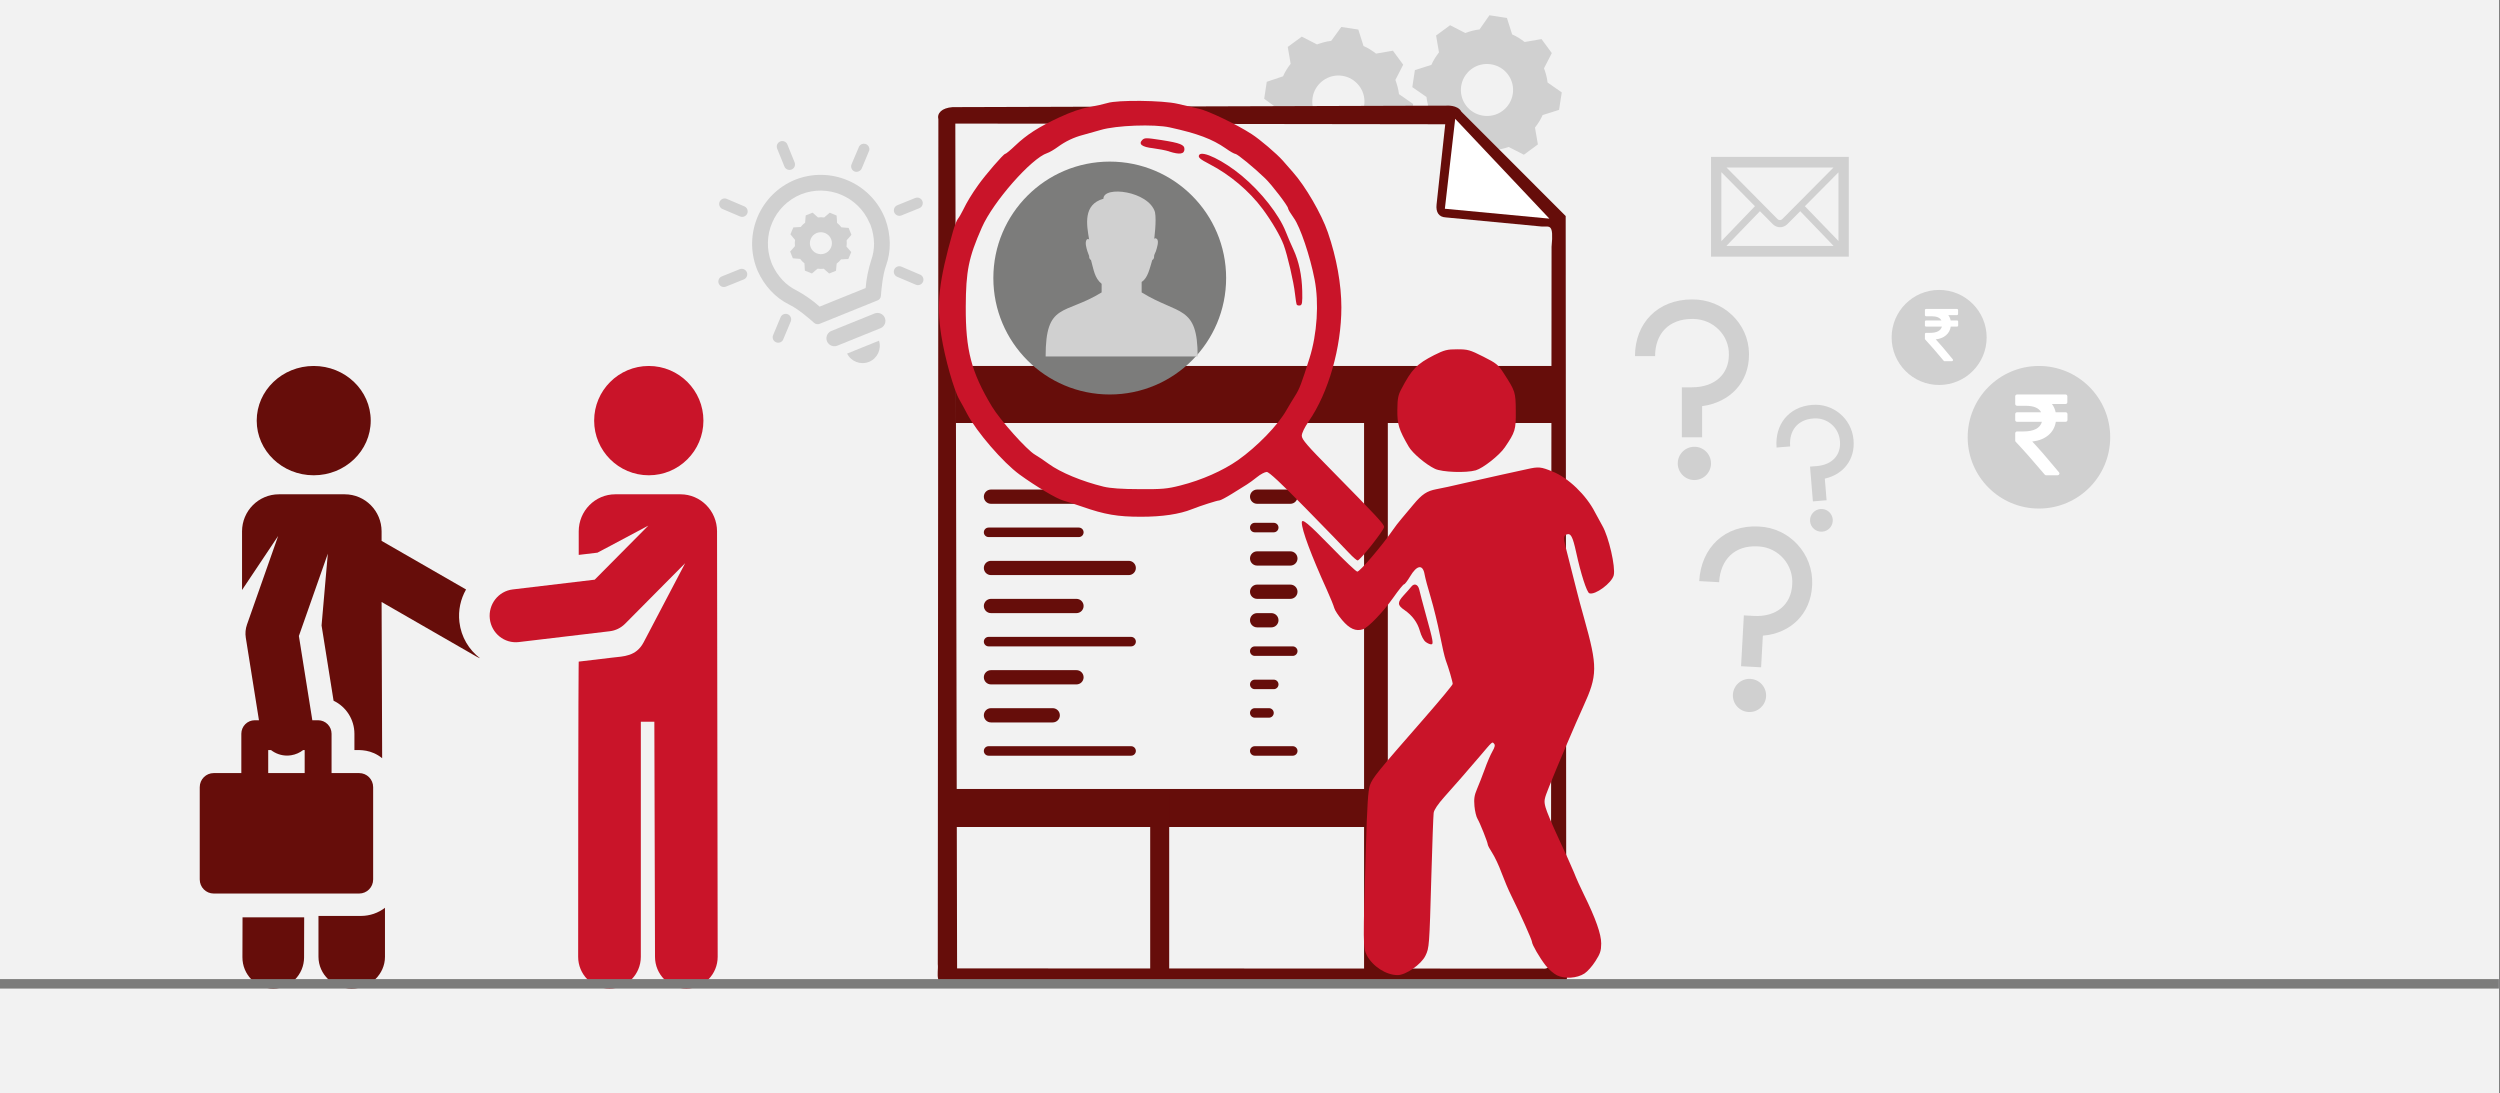 <svg width="526" height="230" xmlns="http://www.w3.org/2000/svg" xmlns:xlink="http://www.w3.org/1999/xlink" overflow="hidden"><rect width="100%" height="100%" fill="#808080" stroke="none"/><defs><clipPath id="clip0"><path d="M0 0 526 0 526 230 0 230Z" fill-rule="evenodd" clip-rule="evenodd"/></clipPath></defs><g clip-path="url(#clip0)"><rect x="0" y="0" width="525.239" height="230" fill="#FFFFFF" transform="scale(1.001 1)"/><rect x="0" y="0" width="525.239" height="230" fill="#F2F2F2" transform="scale(1.001 1)"/><path d="M15.577 21.061C12.505 21.061 10.092 18.575 10.092 15.577 10.092 12.578 12.578 10.092 15.577 10.092 18.648 10.092 21.061 12.578 21.061 15.577 21.061 18.575 18.575 21.061 15.577 21.061ZM27.936 12.14C27.643 11.116 27.278 10.165 26.766 9.288L27.936 5.85 25.303 3.218 21.866 4.388C20.988 3.876 20.038 3.51 19.014 3.218L17.405 0 13.748 0 12.14 3.218C11.116 3.51 10.165 3.876 9.288 4.388L5.85 3.218 3.218 5.85 4.388 9.288C3.876 10.165 3.51 11.116 3.218 12.14L0 13.748 0 17.405 3.218 19.014C3.51 20.038 3.876 20.988 4.388 21.866L3.218 25.303 5.777 27.863 9.214 26.692C10.092 27.204 11.043 27.57 12.066 27.863L13.675 31.08 17.332 31.08 18.941 27.863C19.965 27.57 20.915 27.204 21.793 26.692L25.23 27.863 27.863 25.303 26.693 21.866C27.204 20.988 27.643 19.965 27.936 19.014L31.154 17.405 31.154 13.748 27.936 12.14Z" fill="#D0D0D0" fill-rule="evenodd" transform="matrix(0.593 0.805 -0.806 0.593 316.18 -2.844)"/><path d="M15.577 21.061C12.505 21.061 10.092 18.575 10.092 15.577 10.092 12.505 12.578 10.092 15.577 10.092 18.648 10.092 21.061 12.578 21.061 15.577 21.061 18.575 18.648 21.061 15.577 21.061L15.577 21.061ZM26.766 9.287 27.936 5.85 25.303 3.218 21.866 4.388C20.988 3.876 19.965 3.51 19.014 3.218L17.405 0 13.748 0 12.14 3.218C11.116 3.51 10.165 3.876 9.288 4.388L5.85 3.218 3.291 5.777 4.388 9.214C3.876 10.092 3.51 11.116 3.218 12.066L0 13.675 0 17.332 3.218 18.941C3.51 19.964 3.876 20.915 4.388 21.793L3.291 25.23 5.85 27.789 9.288 26.692C10.165 27.204 11.116 27.57 12.14 27.863L13.748 31.08 17.405 31.08 19.014 27.863C20.038 27.57 20.988 27.204 21.866 26.692L25.303 27.863 27.863 25.23 26.766 21.866C27.277 20.988 27.643 20.038 27.936 19.014L31.153 17.405 31.153 13.748 27.936 12.14C27.643 11.116 27.277 10.165 26.766 9.287Z" fill="#D0D0D0" fill-rule="evenodd" transform="matrix(0.593 0.805 -0.806 0.593 284.913 -0.401)"/><path d="M133.287 23.455 111.36 1.494C110.571 0 108.141 0.228 108.141 0.228L4.423 0.54C2.159 0.706 1.101 1.806 1.433 3.134L1.308 180.873C1.557 182.783 0 186 5.461 185.792L130.567 185.543C133.806 185.917 133.785 183.737 133.412 181.911L133.287 23.455Z" fill="#660D0A" fill-rule="evenodd" transform="matrix(1.001 0 -0 1 196 22)"/><path d="M2.169 0 0 18.921 21.968 21 2.169 0Z" fill="#FFFFFF" fill-rule="evenodd" transform="matrix(1.001 0 -0 1 304 25)"/><path d="M102.974 0.144 101.154 17.02C100.968 18.671 101.651 19.681 103.098 19.743L123.254 21.662C124.867 21.765 125.818 20.857 125.322 25.933L125.197 174.596C125.28 176.411 125.156 178 123.461 177.794L0.372 177.752 0 0 102.974 0.144Z" fill="#F2F2F2" fill-rule="evenodd" transform="matrix(1.001 0 -0 1 201 26)"/><rect x="0" y="0" width="125.818" height="12" fill="#660D0A" transform="matrix(1.001 0 -0 1 201 77)"/><rect x="0" y="0" width="4.993" height="118" fill="#660D0A" transform="matrix(1.001 0 -0 1 287 87)"/><path d="M0 1.5C-2.54258e-16 0.672 0.672 0 1.5 0L30.454 0C31.282 0 31.954 0.672 31.954 1.5L31.954 1.5C31.954 2.328 31.282 3 30.454 3L1.5 3C0.672 3 0 2.328 0 1.5Z" fill="#660D0A" fill-rule="evenodd" transform="matrix(1.001 0 -0 1 207 118)"/><path d="M0 1.5C-2.46313e-16 0.672 0.672 0 1.5 0L29.455 0C30.284 0 30.955 0.672 30.955 1.5L30.955 1.5C30.955 2.328 30.284 3 29.455 3L1.5 3C0.672 3 0 2.328 0 1.5Z" fill="#660D0A" fill-rule="evenodd" transform="matrix(1.001 0 -0 1 207 103)"/><path d="M0 1C-3.33714e-16 0.448 0.448 0 1 0L19.97 0C20.522 -1.66858e-16 20.97 0.448 20.97 1L20.97 1C20.97 1.552 20.522 2 19.97 2L1 2C0.448 2 0 1.552 0 1Z" fill="#660D0A" fill-rule="evenodd" transform="matrix(1.001 0 -0 1 207 111)"/><path d="M0 1.5C-1.66857e-16 0.672 0.672 -3.33715e-16 1.5 -3.33715e-16L19.47 0C20.298 -3.33715e-16 20.97 0.672 20.97 1.5L20.97 1.5C20.97 2.328 20.298 3 19.47 3L1.5 3C0.672 3 0 2.328 0 1.5Z" fill="#660D0A" fill-rule="evenodd" transform="matrix(1.001 0 -0 1 207 126)"/><path d="M0 1C-1.27129e-16 0.448 0.448 -1.27129e-16 1 -1.27129e-16L30.954 0C31.506 -1.27129e-16 31.954 0.448 31.954 1L31.954 1C31.954 1.552 31.506 2 30.954 2L1 2C0.448 2 1.27129e-16 1.552 0 1Z" fill="#660D0A" fill-rule="evenodd" transform="matrix(1.001 0 -0 1 207 134)"/><path d="M0 1.5C-1.66857e-16 0.672 0.672 -3.33715e-16 1.5 -3.33715e-16L19.47 0C20.298 -3.33715e-16 20.97 0.672 20.97 1.5L20.97 1.5C20.97 2.328 20.298 3 19.47 3L1.5 3C0.672 3 0 2.328 0 1.5Z" fill="#660D0A" fill-rule="evenodd" transform="matrix(1.001 0 -0 1 207 141)"/><path d="M0 1.5C-2.54258e-16 0.672 0.672 0 1.5 0L14.477 0C15.305 0 15.977 0.672 15.977 1.5L15.977 1.5C15.977 2.328 15.305 3 14.477 3L1.5 3C0.672 3 0 2.328 0 1.5Z" fill="#660D0A" fill-rule="evenodd" transform="matrix(1.001 0 -0 1 207 149)"/><path d="M0 1C-1.27129e-16 0.448 0.448 -1.27129e-16 1 -2.54258e-16L30.954 0C31.506 -2.54258e-16 31.954 0.448 31.954 1L31.954 1C31.954 1.552 31.506 2 30.954 2L1 2C0.448 2 0 1.552 0 1Z" fill="#660D0A" fill-rule="evenodd" transform="matrix(1.001 0 -0 1 207 157)"/><path d="M0 1.5C-3.17823e-16 0.672 0.672 0 1.5 0L8.486 0C9.314 -3.17823e-16 9.986 0.672 9.986 1.5L9.986 1.5C9.986 2.328 9.314 3 8.485 3L1.5 3C0.672 3 0 2.328 0 1.5Z" fill="#660D0A" fill-rule="evenodd" transform="matrix(1.001 0 -0 1 263 116)"/><path d="M0 1.5C-3.17823e-16 0.672 0.672 0 1.5 0L8.486 0C9.314 -3.17823e-16 9.986 0.672 9.986 1.5L9.986 1.5C9.986 2.328 9.314 3 8.486 3L1.5 3C0.672 3 0 2.328 0 1.5Z" fill="#660D0A" fill-rule="evenodd" transform="matrix(1.001 0 -0 1 263 103)"/><path d="M0 1C-1.90694e-16 0.448 0.448 0 1 0L4.991 0C5.544 0 5.991 0.448 5.991 1L5.991 1C5.991 1.552 5.544 2 4.991 2L1 2C0.448 2 0 1.552 0 1Z" fill="#660D0A" fill-rule="evenodd" transform="matrix(1.001 0 -0 1 263 110)"/><path d="M0 1.5C-3.17823e-16 0.672 0.672 0 1.5 0L8.486 0C9.314 -3.17823e-16 9.986 0.672 9.986 1.5L9.986 1.5C9.986 2.328 9.314 3 8.486 3L1.5 3C0.672 3 0 2.328 0 1.5Z" fill="#660D0A" fill-rule="evenodd" transform="matrix(1.001 0 -0 1 263 123)"/><path d="M0 1.5C-1.90694e-16 0.672 0.672 -1.90694e-16 1.5 -1.90694e-16L4.491 0C5.32 -1.90694e-16 5.991 0.672 5.991 1.5L5.991 1.5C5.991 2.328 5.32 3 4.491 3L1.5 3C0.672 3 1.90694e-16 2.328 0 1.5Z" fill="#660D0A" fill-rule="evenodd" transform="matrix(1.001 0 -0 1 263 129)"/><path d="M0 1C-1.58911e-16 0.448 0.448 0 1 0L8.986 0C9.538 0 9.986 0.448 9.986 1L9.986 1C9.986 1.552 9.538 2 8.986 2L1 2C0.448 2 0 1.552 0 1Z" fill="#660D0A" fill-rule="evenodd" transform="matrix(1.001 0 -0 1 263 136)"/><path d="M0 1C-1.90694e-16 0.448 0.448 0 1 0L4.991 0C5.544 0 5.991 0.448 5.991 1L5.991 1C5.991 1.552 5.544 2 4.991 2L1 2C0.448 2 0 1.552 0 1Z" fill="#660D0A" fill-rule="evenodd" transform="matrix(1.001 0 -0 1 263 143)"/><path d="M0 1C-3.17823e-16 0.448 0.448 0 1 0L3.993 0C4.545 -1.58912e-16 4.993 0.448 4.993 1L4.993 1C4.993 1.552 4.545 2 3.993 2L1 2C0.448 2 0 1.552 0 1Z" fill="#660D0A" fill-rule="evenodd" transform="matrix(1.001 0 -0 1 263 149)"/><path d="M0 1C-1.58911e-16 0.448 0.448 0 1 0L8.986 0C9.538 0 9.986 0.448 9.986 1L9.986 1C9.986 1.552 9.538 2 8.986 2L1 2C0.448 2 0 1.552 0 1Z" fill="#660D0A" fill-rule="evenodd" transform="matrix(1.001 0 -0 1 263 157)"/><rect x="0" y="0" width="86.874" height="8" fill="#660D0A" transform="matrix(1.001 0 -0 1 201 166)"/><rect x="0" y="0" width="3.994" height="38" fill="#660D0A" transform="matrix(1.001 0 -0 1 242 167)"/><path d="M0 24.5C-6.22933e-15 10.969 10.953 0 24.465 0 37.976-6.23836e-15 48.929 10.969 48.929 24.5 48.929 38.031 37.976 49 24.465 49 10.953 49-9.34399e-15 38.031 0 24.5Z" fill="#7C7C7B" fill-rule="evenodd" transform="matrix(1.001 0 -0 1 209 34)"/><path d="M130.49 184.221C129.779 183.881 128.683 182.923 128.068 182.124 126.78 180.466 125.203 177.729 125.203 177.17 125.203 176.771 122.724 171.218 120.878 167.503 120.282 166.324 119.359 164.127 118.802 162.629 118.264 161.131 117.379 159.273 116.86 158.474 116.341 157.675 115.918 156.877 115.918 156.717 115.899 156.217 114.265 152.123 113.765 151.304 113.496 150.884 113.208 149.666 113.112 148.607 112.977 147.049 113.093 146.33 113.65 145.012 114.035 144.113 114.765 142.255 115.265 140.877 115.745 139.499 116.476 137.801 116.88 137.102 117.418 136.163 117.495 135.744 117.226 135.464 116.822 135.025 116.995 134.865 114.15 138.221 111.459 141.377 109.113 144.073 106.768 146.69 105.442 148.188 104.634 149.366 104.538 150.025 104.461 150.585 104.25 156.497 104.057 163.188 103.635 178.129 103.615 178.429 102.808 180.086 101.904 181.924 98.694 184.161 96.964 184.161 94.542 184.161 91.716 182.324 90.486 179.987 89.678 178.449 89.678 177.59 90.293 157.356 90.562 148.268 90.755 145.371 91.139 144.213 91.697 142.655 92.639 141.476 102.52 130.171 105.826 126.376 108.537 123.12 108.537 122.901 108.537 122.441 107.672 119.485 107.076 117.907 106.845 117.268 106.287 114.871 105.845 112.574 105.403 110.297 104.538 106.762 103.942 104.764 103.327 102.747 102.75 100.55 102.635 99.871 102.27 97.673 101.02 97.853 99.578 100.29 99.04 101.189 98.483 101.928 98.329 101.928 98.156 101.928 97.156 103.166 96.08 104.704 93.907 107.78 90.812 111.016 89.678 111.396 88.179 111.895 86.852 111.296 85.314 109.478 84.507 108.539 83.757 107.381 83.642 106.921 83.527 106.462 82.835 104.744 82.085 103.086 78.817 95.876 76.818 90.523 76.818 88.945 76.818 87.986 78.144 89.084 82.873 93.938 85.718 96.874 88.236 99.271 88.486 99.271 89.044 99.271 93.734 93.758 95.964 90.503 96.349 89.923 97.175 88.845 97.81 88.106 98.425 87.387 99.54 86.048 100.27 85.169 102.097 82.972 103.116 82.313 105.076 81.934 106.018 81.774 108.652 81.195 110.94 80.655 113.227 80.136 116.61 79.377 118.475 78.958 120.321 78.558 122.858 77.999 124.127 77.719 126.607 77.16 127.049 77.2 129.548 78.219 132.816 79.517 136.603 83.152 138.449 86.787 138.929 87.686 139.621 88.965 139.986 89.604 141.351 91.961 142.793 98.293 142.389 100.03 141.986 101.668 138.449 104.285 137.257 103.825 136.718 103.606 135.469 99.731 134.488 95.197 133.758 91.861 133.354 91.102 132.451 91.461 131.855 91.701 131.816 92.26 132.239 93.938 132.912 96.575 134.258 101.868 134.642 103.426 134.854 104.345 135.546 106.881 136.161 109.079 139.025 119.305 139.006 121.063 135.969 127.694 134.565 130.73 130.24 140.877 128.798 144.533 127.741 147.189 127.683 147.449 128.049 148.847 128.26 149.686 129.49 152.602 130.778 155.358 132.066 158.095 133.527 161.331 134.008 162.509 134.469 163.708 135.411 165.805 136.103 167.183 138.602 172.257 139.756 175.552 139.756 177.51 139.736 179.068 139.563 179.627 138.525 181.245 137.872 182.284 136.834 183.442 136.238 183.822 134.681 184.84 132.086 185 130.49 184.221ZM102.846 114.052C102.443 113.752 101.924 112.794 101.635 111.735 101.135 109.957 100.021 108.459 98.386 107.341 96.906 106.342 96.887 105.743 98.194 104.305 98.867 103.586 99.598 102.747 99.828 102.447 100.463 101.628 101.27 101.948 101.52 103.086 101.635 103.646 102.27 106.042 102.923 108.419 104.461 113.972 104.557 114.571 104 114.571 103.75 114.571 103.231 114.352 102.846 114.052ZM86.737 95.336C85.949 94.477 81.893 90.283 77.721 86.028 72.531 80.715 69.936 78.298 69.455 78.298 69.07 78.298 68.148 78.778 67.417 79.377 66.687 79.956 65.726 80.675 65.283 80.935 64.841 81.195 63.457 82.054 62.208 82.853 60.958 83.632 59.728 84.291 59.497 84.291 59.036 84.291 55.556 85.409 53.749 86.128 51.116 87.187 47.482 87.726 43.023 87.726 38.12 87.726 35.41 87.267 30.681 85.609 29.181 85.09 27.374 84.51 26.682 84.311 25.279 83.931 20.896 81.314 17.494 78.838 14.014 76.301 8.458 69.849 6.478 66.074 6.036 65.195 5.306 63.877 4.883 63.138 3.71 61.161 1.807 54.389 1.057 49.656 0 42.884 0.519 38.23 3.499 27.704 3.825 26.526 4.306 25.327 4.537 25.047 4.787 24.748 5.287 23.889 5.652 23.13 6.401 21.572 7.459 19.814 8.804 17.937 10.304 15.8 14.129 11.385 14.456 11.385 14.629 11.385 15.59 10.586 16.59 9.628 19.031 7.311 21.473 5.733 25.894 3.675 28.297 2.557 30.431 1.818 32.123 1.538 33.526 1.278 35.256 0.899 35.967 0.679 38.063 0 47.598 0.1 50.712 0.839 52.115 1.178 54.172 1.658 55.268 1.898 57.306 2.377 63.092 5.153 66.245 7.191 67.994 8.309 71.55 11.345 72.819 12.783 73.165 13.183 74.126 14.261 74.934 15.2 77.587 18.176 80.97 24.029 82.296 27.884 84.142 33.237 85.141 38.85 85.141 43.683 85.141 52.132 82.431 61.62 78.298 67.612 77.394 68.931 76.818 70.129 76.818 70.688 76.818 71.447 77.933 72.746 83.142 78.019 92.677 87.726 94.119 89.284 94.119 89.883 94.1 90.562 89.063 96.934 88.563 96.914 88.352 96.914 87.544 96.195 86.737 95.336ZM51.346 81.135C55.768 80.016 60.228 78.039 63.4 75.822 67.417 72.985 71.839 68.431 73.607 65.275 74.049 64.496 74.876 63.138 75.414 62.279 76.337 60.821 76.722 59.802 78.452 54.33 80.047 49.256 80.47 42.725 79.509 37.791 78.567 32.897 76.491 26.745 75.164 24.908 74.492 23.969 73.934 23.05 73.934 22.83 73.934 22.351 70.512 17.857 69.09 16.499 66.821 14.301 63.265 11.385 62.88 11.385 62.65 11.385 61.727 10.866 60.843 10.227 57.998 8.249 54.922 7.091 49.097 5.812 45.791 5.073 37.755 5.373 34.526 6.352 33.199 6.731 31.546 7.211 30.835 7.39 28.912 7.89 27.163 8.729 25.548 9.907 24.76 10.486 23.76 11.066 23.318 11.206 19.993 12.284 11.938 21.452 9.573 26.865 6.786 33.197 6.228 35.973 6.19 43.504 6.152 52.692 7.343 57.266 11.669 64.496 13.399 67.373 19.031 73.684 20.742 74.663 21.357 75.023 22.665 75.882 23.626 76.601 26.125 78.418 30.604 80.276 35.16 81.394 36.563 81.734 39.024 81.914 42.696 81.914 47.444 81.954 48.559 81.854 51.346 81.135ZM75.76 43.104C75.683 42.964 75.51 41.946 75.395 40.847 75.126 38.33 73.819 32.718 73.011 30.52 72.3 28.623 70.551 25.627 68.609 22.99 65.783 19.195 61.727 15.76 57.44 13.542 55.403 12.484 54.96 12.104 55.249 11.605 55.864 10.586 60.401 12.803 64.207 15.979 68.302 19.395 72.031 24.149 73.454 27.764 73.915 28.922 74.626 30.6 75.068 31.519 76.202 33.976 76.837 36.912 76.914 40.228 76.971 42.705 76.894 43.164 76.452 43.264 76.164 43.324 75.856 43.244 75.76 43.104ZM48.982 10.866C48.213 10.626 46.656 10.327 45.541 10.187 43.234 9.927 42.446 9.328 43.272 8.469 43.772 7.97 44.06 7.97 47.329 8.469 51.25 9.088 52.154 9.448 52.154 10.367 52.154 11.425 51.173 11.585 48.982 10.886L48.982 10.866ZM104.807 77.639C102.942 76.76 100.078 74.344 99.29 72.965 97.233 69.43 96.868 68.251 96.906 65.275 96.925 62.938 97.06 62.159 97.694 60.961 99.944 56.647 100.982 55.588 104.653 53.71 106.806 52.632 107.383 52.492 109.498 52.492 111.708 52.492 112.151 52.612 114.957 54.03 117.725 55.428 118.11 55.728 119.263 57.525 121.724 61.34 121.762 61.48 121.801 65.475 121.839 69.41 121.686 69.909 119.494 73.125 118.379 74.783 114.938 77.499 113.381 77.959 111.343 78.538 106.307 78.358 104.807 77.639Z" fill="#C91429" fill-rule="evenodd" transform="matrix(1.001 0 -0 1 197 21)"/><path d="M20.181 20.313C20.181 20.313 20.181 20.313 20.181 20.313 20.181 22.525 20.181 22.525 20.181 22.525 28.03 27.352 31.954 25.14 31.954 36 16.257 36 16.257 36 16.257 36 16.07 36 16.07 36 16.07 36 0 36 0 36 0 36 0 24.536 3.924 27.352 11.772 22.525 11.772 20.715 11.772 20.715 11.772 20.715 10.277 19.508 10.091 17.698 9.53 15.687 9.53 15.687 9.53 15.687 9.53 15.687 9.343 15.687 9.156 15.285 9.156 15.084 9.156 14.883 9.156 14.883 9.156 14.883 8.969 14.48 8.969 14.279 8.783 13.877 8.596 13.274 8.222 12.067 8.596 11.464 8.969 11.062 9.156 11.464 9.156 11.464 8.596 8.246 7.848 4.022 12.146 2.816 12.146 0 21.676 1.207 22.984 5.631 23.358 7.441 22.797 11.464 22.797 11.464 22.797 11.062 23.171 11.062 23.358 11.263 23.919 11.665 23.358 13.274 23.171 13.877 22.984 14.279 22.797 14.682 22.797 14.883 22.797 15.084 22.797 15.084 22.797 15.084 22.797 15.285 22.61 15.687 22.424 15.687 21.863 17.497 21.489 19.508 20.181 20.313Z" fill="#D0D0D0" fill-rule="evenodd" transform="matrix(1.001 0 -0 1 220 39)"/><path d="M0 0-0.023-8.445C-0.034-12.069-2.932-15-6.502-15-6.508-15-6.515-15-6.521-15-10.099-14.99-12.991-12.038-12.981-8.408L-12.958 0 0 0Z" fill="#660D0A" fill-rule="evenodd" transform="matrix(1.001 8.75495e-08 8.74228e-08 -1 64 193)"/><path d="M-0.001 0 0-10.3C0-14-3.129-17-6.989-17-6.989-17-6.989-17-6.99-17-10.85-17-13.979-14.001-13.979-10.301L-13.98-1.713-5.083-1.713C-3.161-1.714-1.395-1.071-0.001 0Z" fill="#660D0A" fill-rule="evenodd" transform="matrix(1.001 8.75495e-08 8.74228e-08 -1 81 191)"/><path d="M-22.967-11.5C-22.967-17.851-17.826-23-11.483-23-5.141-23 0-17.851 0-11.5 0-5.149-5.141 0-11.483 0-17.825 0-22.967-5.149-22.967-11.5Z" fill="#C91429" fill-rule="evenodd" transform="matrix(1.001 8.75495e-08 8.74228e-08 -1 148 77)"/><path d="M-43.081-20.017-25.846-17.963-14.575-6.588-25.266-12.281-29.208-12.75-29.208-7.805C-29.208-3.495-25.768 0-21.523 0L-7.82 0C-3.576 0-0.135-3.495-0.135-7.805L0-97.291C0.01-100.985-2.93-103.989-6.568-104-6.574-104-6.58-104-6.587-104-10.216-104-13.162-101.017-13.173-97.329L-13.311-47.87C-13.311-47.863-13.31-47.857-13.31-47.851L-16.151-47.851-16.154-97.311C-16.155-101.005-19.104-104-22.741-104-26.379-104-29.328-101.004-29.327-97.31-29.323-37.802-29.208-35.203-29.208-35.203L-22.044-34.35C-19.853-34.089-17.162-34.142-15.586-31.185L-6.837-14.497-19.454-27.23C-20.326-28.11-21.463-28.667-22.683-28.813L-41.802-31.091C-44.816-31.45-47.54-29.259-47.893-26.203-48.246-23.145-46.092-20.375-43.081-20.017Z" fill="#C91429" fill-rule="evenodd" transform="matrix(1.001 8.75495e-08 8.74228e-08 -1 151 104)"/><path d="M-23.965-11.5C-23.965-17.851-18.601-23-11.983-23-5.365-23 0-17.851 0-11.5 0-5.149-5.365 0-11.983 0-18.601 0-23.965-5.149-23.965-11.5Z" fill="#660D0A" fill-rule="evenodd" transform="matrix(1.001 8.75495e-08 8.74228e-08 -1 78 77)"/><path d="M-55.979-58.657-50.174-58.657C-50.174-55.121-50.174-54.508-50.174-50.387-50.174-48.815-48.909-47.54-47.348-47.54L-46.469-47.54C-46.785-45.558-48.9-32.286-49.236-30.17-49.384-29.247-49.298-28.303-48.989-27.422L-42.432-8.76-42.825-9.35-50.026-20.137-50.026-7.815C-50.026-3.499-46.554 0-42.272 0L-28.445 0C-24.163 0-20.691-3.499-20.691-7.815L-20.691-9.8-2.94-20.027C-4.084-22.032-4.623-24.411-4.335-26.885-3.968-30.037-2.33-32.724 0-34.495-0.271-34.392-0.539-34.269-0.798-34.119L-20.691-22.659-20.574-55.527C-22.906-53.645-25.212-53.816-26.405-53.816L-26.405-50.387C-26.405-47.375-28.155-44.686-30.785-43.433L-33.309-27.592-32.297-15.972-31.991-12.488-38.076-29.806C-37.783-31.646-35.578-45.482-35.251-47.54L-34.034-47.54C-32.473-47.54-31.208-48.815-31.208-50.387-31.208-54.472-31.208-55.145-31.208-58.657L-25.404-58.657C-23.782-58.657-22.467-59.982-22.467-61.616L-22.467-81.041C-22.467-82.675-23.782-84-25.404-84L-55.978-84C-57.6-84-58.915-82.675-58.915-81.041L-58.915-61.616C-58.915-59.982-57.6-58.657-55.979-58.657ZM-39.687-54.903C-39.984-54.951-40.279-54.975-40.571-54.975-41.816-54.975-42.989-54.546-43.933-53.816L-44.523-53.816-44.523-58.657-36.859-58.657-36.859-53.816-37.185-53.816C-37.893-54.365-38.742-54.751-39.687-54.903Z" fill="#660D0A" fill-rule="evenodd" transform="matrix(1.001 8.75495e-08 8.74228e-08 -1 101 104)"/><path d="M11.403 3.932 11.895 2.473 10.783 1.361 9.324 1.853C8.944 1.639 8.54 1.474 8.119 1.361L7.436 0 5.884 0 5.195 1.367C4.773 1.481 4.366 1.646 3.984 1.859L2.525 1.367 1.413 2.479 1.876 3.938C1.654 4.315 1.483 4.72 1.367 5.142L0 5.826 0 7.355 1.367 8.044C1.479 8.464 1.645 8.869 1.859 9.248L1.367 10.708 2.525 11.82 3.984 11.322C4.363 11.537 4.768 11.705 5.189 11.82L5.872 13.181 7.424 13.181 8.113 11.843C8.527 11.73 8.925 11.569 9.3 11.362L10.754 11.86 11.866 10.742 11.374 9.289C11.595 8.907 11.772 8.501 11.901 8.079L13.262 7.395 13.262 5.826 11.895 5.137C11.784 4.715 11.619 4.31 11.403 3.932ZM6.654 8.93C5.375 8.93 4.337 7.893 4.337 6.613 4.337 5.334 5.375 4.297 6.654 4.297 7.925 4.316 8.952 5.342 8.97 6.613 8.97 7.893 7.933 8.93 6.654 8.93Z" fill="#D0D0D0" fill-rule="evenodd" transform="matrix(0.928 -0.375 0.375 0.927 164.062 47.53)"/><path d="M11.542 0 1.575 0C0.653 0.054-0.051 0.846 0.003 1.769 0.053 2.616 0.728 3.292 1.575 3.341L11.542 3.341C12.464 3.287 13.168 2.495 13.114 1.572 13.064 0.725 12.389 0.05 11.542 0Z" fill="#D0D0D0" fill-rule="evenodd" transform="matrix(0.928 -0.375 0.375 0.927 173.374 70.256)"/><path d="M3.619 3.341C5.51 3.338 7.082 1.885 7.233 0L0 0C0.154 1.886 1.727 3.339 3.619 3.341Z" fill="#D0D0D0" fill-rule="evenodd" transform="matrix(0.928 -0.375 0.375 0.927 178.23 74.395)"/><path d="M28.955 14.796 28.955 14.298C28.808 6.394 22.384 0.049 14.478 0L14.478 0C6.572 0.049 0.148 6.394 0 14.298L0 14.796C0.053 16.511 0.394 18.204 1.008 19.805 1.594 21.317 2.445 22.711 3.521 23.923 4.847 25.365 6.295 28.174 6.909 29.424 7.096 29.802 7.483 30.04 7.905 30.038L21.051 30.038C21.473 30.04 21.859 29.802 22.047 29.424 22.66 28.174 24.108 25.371 25.434 23.923 26.511 22.711 27.362 21.317 27.948 19.805 28.562 18.204 28.902 16.511 28.955 14.796ZM25.62 14.744C25.579 16.075 25.318 17.39 24.85 18.636 24.41 19.758 23.775 20.793 22.973 21.693 21.688 23.224 20.586 24.899 19.69 26.685L9.266 26.685C8.38 24.894 7.288 23.213 6.011 21.676 5.21 20.776 4.575 19.741 4.135 18.618 3.656 17.374 3.386 16.059 3.336 14.727L3.336 14.31C3.439 8.229 8.379 3.344 14.46 3.307L14.46 3.307C20.542 3.344 25.481 8.229 25.585 14.31Z" fill="#D0D0D0" fill-rule="evenodd" transform="matrix(0.928 -0.375 0.375 0.927 153.85 43.251)"/><path d="M1.158 6.37C1.798 6.37 2.316 5.852 2.316 5.212L2.316 1.158C2.316 0.519 1.798 0 1.158 0 0.519 0 0 0.519 0 1.158L0 5.212C0 5.852 0.519 6.37 1.158 6.37Z" fill="#D0D0D0" fill-rule="evenodd" transform="matrix(0.928 -0.375 0.375 0.927 163.082 30.198)"/><path d="M3.168 4.81C3.62 5.259 4.349 5.259 4.801 4.81 5.25 4.358 5.25 3.628 4.801 3.177L1.934 0.299C1.46-0.13 0.727-0.093 0.299 0.382-0.101 0.824-0.099 1.497 0.301 1.937Z" fill="#D0D0D0" fill-rule="evenodd" transform="matrix(0.928 -0.375 0.375 0.927 150.963 42.273)"/><path d="M1.182 5.071C1.491 5.071 1.787 4.948 2.005 4.729L4.865 1.834C5.238 1.314 5.12 0.591 4.6 0.217 4.19-0.077 3.637-0.072 3.232 0.23L0.337 3.125C-0.112 3.577-0.112 4.307 0.337 4.758 0.565 4.973 0.87 5.085 1.182 5.071Z" fill="#D0D0D0" fill-rule="evenodd" transform="matrix(0.928 -0.375 0.375 0.927 177.683 31.791)"/><path d="M5.212 0 1.158 0C0.519 0 0 0.519 0 1.158 0 1.798 0.519 2.316 1.158 2.316L5.212 2.316C5.852 2.316 6.37 1.798 6.37 1.158 6.37 0.519 5.852 0 5.212 0Z" fill="#D0D0D0" fill-rule="evenodd" transform="matrix(0.928 -0.375 0.375 0.927 150.79 58.594)"/><path d="M3.271 0.279 0.405 3.174C-0.081 3.59-0.138 4.321 0.279 4.807 0.695 5.293 1.426 5.35 1.912 4.933 1.957 4.895 1.999 4.852 2.038 4.807L4.905 1.912C5.321 1.426 5.264 0.695 4.778 0.279 4.345-0.093 3.705-0.093 3.271 0.279Z" fill="#D0D0D0" fill-rule="evenodd" transform="matrix(0.928 -0.375 0.375 0.927 161.135 67.628)"/><path d="M2.018 0.382C1.589-0.093 0.857-0.13 0.382 0.299-0.093 0.727-0.13 1.46 0.299 1.934 0.324 1.963 0.351 1.99 0.379 2.015L3.275 4.911C3.684 5.402 4.414 5.469 4.906 5.059 5.397 4.65 5.464 3.92 5.054 3.428 4.999 3.361 4.936 3.301 4.867 3.249Z" fill="#D0D0D0" fill-rule="evenodd" transform="matrix(0.928 -0.375 0.375 0.927 187.705 56.533)"/><path d="M5.212 0 1.158 0C0.519 0 0 0.519 0 1.158 0 1.798 0.519 2.316 1.158 2.316L5.212 2.316C5.852 2.316 6.37 1.798 6.37 1.158 6.37 0.519 5.852 0 5.212 0Z" fill="#D0D0D0" fill-rule="evenodd" transform="matrix(0.928 -0.375 0.375 0.927 187.722 43.614)"/><path d="M6.983 3.492C6.983 5.42 5.42 6.983 3.492 6.983 1.563 6.983 0 5.42 0 3.492 0 1.563 1.563 0 3.492 0 5.42 0 6.983 1.563 6.983 3.492Z" fill="#D0D0D0" fill-rule="evenodd" transform="matrix(1 0.055 -0.055 0.998 364.793 142.647)"/><path d="M13.977 22.897 13.977 29.569 9.758 29.569 9.758 18.852 11.867 18.852C16.53 18.852 19.547 16.109 19.547 11.868 19.641 7.721 16.356 4.283 12.209 4.189 12.095 4.186 11.981 4.186 11.867 4.189 7.057 4.189 4.188 7.353 4.188 12.164L0 12.164C0 5.064 4.747 0.001 11.867 0.001 18.351-0.07 23.665 5.13 23.735 11.614 23.736 11.698 23.736 11.783 23.735 11.868 23.735 17.77 19.832 22.074 13.977 22.897Z" fill="#D0D0D0" fill-rule="evenodd" transform="matrix(1 0.055 -0.055 0.998 358.186 110.124)"/><path d="M6.99 3.5C6.99 5.433 5.425 7 3.495 7 1.565 7 0 5.433 0 3.5 0 1.567 1.565 0 3.495 0 5.425 0 6.99 1.567 6.99 3.5Z" fill="#D0D0D0" fill-rule="evenodd" transform="matrix(1.001 0 -0 1 353 94)"/><path d="M14.113 22.456 14.113 29 9.852 29 9.852 18.489 11.982 18.489C16.69 18.489 19.736 15.799 19.736 11.64 19.831 7.573 16.514 4.2 12.327 4.108 12.212 4.105 12.097 4.105 11.982 4.108 7.125 4.108 4.228 7.212 4.228 11.929L0 11.929C0 4.967 4.793 0.001 11.982 0.001 18.529-0.068 23.894 5.031 23.965 11.39 23.965 11.473 23.965 11.556 23.965 11.64 23.965 17.428 20.024 21.649 14.113 22.456Z" fill="#D0D0D0" fill-rule="evenodd" transform="matrix(1.001 0 -0 1 344 63)"/><path d="M4.78 2.39C4.78 3.71 3.71 4.78 2.39 4.78 1.07 4.78 0 3.71 0 2.39 0 1.07 1.07 0 2.39 0 3.71 0 4.78 1.07 4.78 2.39Z" fill="#D0D0D0" fill-rule="evenodd" transform="matrix(0.998 -0.082 0.082 0.997 380.643 107.293)"/><path d="M9.567 15.672 9.567 20.239 6.679 20.239 6.679 12.903 8.123 12.903C11.314 12.903 13.379 11.026 13.379 8.123 13.444 5.285 11.195 2.931 8.357 2.867 8.279 2.865 8.201 2.865 8.123 2.867 4.83 2.867 2.866 5.033 2.866 8.325L0 8.325C0 3.466 3.249 0 8.123 0 12.561-0.048 16.197 3.511 16.246 7.949 16.246 8.007 16.246 8.065 16.246 8.123 16.246 12.163 13.574 15.109 9.567 15.672Z" fill="#D0D0D0" fill-rule="evenodd" transform="matrix(0.998 -0.082 0.082 0.997 373.108 85.862)"/><path d="M0 10C-2.54258e-15 4.477 4.471 0 9.986 0 15.5-2.54627e-15 19.971 4.477 19.971 10 19.971 15.523 15.5 20 9.986 20 4.471 20-3.81387e-15 15.523 0 10Z" fill="#D0D0D0" fill-rule="evenodd" transform="matrix(1.001 0 -0 1 398 61)"/><path d="M6.92 2.492C6.873 2.445 6.813 2.422 6.741 2.422L5.41 2.422C5.322 1.99 5.156 1.615 4.912 1.297L6.725 1.297C6.798 1.297 6.858 1.273 6.904 1.227 6.951 1.18 6.974 1.12 6.974 1.047L6.974 0.25C6.974 0.177 6.951 0.117 6.904 0.07 6.857 0.024 6.798 0 6.725 0L0.249 0C0.176 0 0.117 0.024 0.07 0.07 0.023 0.117 0 0.177 0 0.25L0 1.289C0 1.357 0.025 1.415 0.074 1.465 0.123 1.514 0.182 1.539 0.249 1.539L1.378 1.539C2.473 1.539 3.168 1.833 3.464 2.422L0.249 2.422C0.176 2.422 0.117 2.445 0.07 2.492 0.023 2.539 0 2.599 0 2.672L0 3.469C0 3.542 0.023 3.602 0.07 3.648 0.117 3.695 0.176 3.719 0.249 3.719L3.573 3.719C3.459 4.146 3.193 4.471 2.775 4.695 2.357 4.919 1.806 5.031 1.121 5.031L0.249 5.031C0.182 5.031 0.123 5.056 0.074 5.105 0.025 5.155 0 5.214 0 5.281L0 6.273C0 6.341 0.023 6.399 0.07 6.445 1.066 7.508 2.358 8.995 3.946 10.906 3.993 10.969 4.058 11 4.141 11L5.659 11C5.768 11 5.843 10.953 5.885 10.859 5.936 10.766 5.926 10.677 5.853 10.594 4.338 8.729 3.147 7.333 2.281 6.406 3.163 6.302 3.879 6.016 4.429 5.547 4.979 5.078 5.314 4.469 5.433 3.719L6.741 3.719C6.813 3.719 6.873 3.695 6.92 3.648 6.967 3.602 6.99 3.542 6.99 3.469L6.99 2.672C6.99 2.599 6.967 2.539 6.92 2.492Z" fill="#FFFFFF" fill-rule="evenodd" transform="matrix(1.001 0 -0 1 405 65)"/><path d="M0 15C-3.81387e-15 6.716 6.706 0 14.978 0 23.251-3.8194e-15 29.957 6.716 29.957 15 29.957 23.284 23.251 30 14.978 30 6.706 30-5.72081e-15 23.284 0 15Z" fill="#D0D0D0" fill-rule="evenodd" transform="matrix(1.001 0 -0 1 414 77)"/><path d="M10.874 3.851C10.801 3.779 10.707 3.743 10.593 3.743L8.501 3.743C8.362 3.075 8.102 2.495 7.718 2.004L10.568 2.004C10.682 2.004 10.776 1.968 10.85 1.896 10.923 1.823 10.959 1.731 10.959 1.618L10.959 0.386C10.959 0.274 10.923 0.181 10.85 0.109 10.776 0.036 10.682 0 10.568 0L0.391 0C0.277 0 0.183 0.036 0.11 0.109 0.037 0.181 0 0.274 0 0.386L0 1.992C0 2.097 0.039 2.187 0.116 2.264 0.194 2.34 0.285 2.378 0.391 2.378L2.165 2.378C3.885 2.378 4.978 2.833 5.443 3.743L0.391 3.743C0.277 3.743 0.183 3.779 0.11 3.851 0.037 3.924 0 4.016 0 4.129L0 5.361C0 5.473 0.037 5.566 0.11 5.638 0.183 5.711 0.277 5.747 0.391 5.747L5.614 5.747C5.435 6.407 5.017 6.91 4.361 7.256 3.704 7.602 2.838 7.775 1.761 7.775L0.391 7.775C0.285 7.775 0.194 7.814 0.116 7.89 0.039 7.967 0 8.057 0 8.162L0 9.695C0 9.8 0.037 9.889 0.11 9.961 1.676 11.603 3.706 13.901 6.201 16.855 6.275 16.952 6.377 17 6.507 17L8.892 17C9.064 17 9.182 16.928 9.247 16.783 9.329 16.638 9.313 16.501 9.198 16.372 6.817 13.49 4.946 11.333 3.584 9.9 4.97 9.739 6.096 9.297 6.96 8.572 7.824 7.848 8.35 6.906 8.538 5.747L10.593 5.747C10.707 5.747 10.801 5.711 10.874 5.638 10.947 5.566 10.984 5.474 10.984 5.361L10.984 4.129C10.984 4.017 10.947 3.924 10.874 3.851Z" fill="#FFFFFF" fill-rule="evenodd" transform="matrix(1.001 0 -0 1 424 83)"/><path d="M0 0 0 21 28.958 21 28.958 0 0 0ZM14.986 13.088C14.696 13.387 14.262 13.387 13.972 13.088L3.258 2.25 25.736 2.25 14.986 13.088ZM9.23 10.387 2.172 17.737 2.172 3.225 9.23 10.387ZM10.28 11.438 12.995 14.175C13.429 14.588 13.972 14.812 14.515 14.812 15.058 14.812 15.601 14.588 16.035 14.175L18.75 11.438 25.773 18.75 3.222 18.75 10.28 11.438ZM19.728 10.387 26.786 3.263 26.786 17.7 19.728 10.387Z" fill="#D0D0D0" fill-rule="evenodd" transform="matrix(1.001 0 -0 1 360 33)"/><path d="M0 0 525.239 0" stroke="#7C7C7B" stroke-width="1.997" stroke-miterlimit="8" fill="none" fill-rule="evenodd" transform="matrix(1.001 0 -0 1 0 207)"/></g></svg>